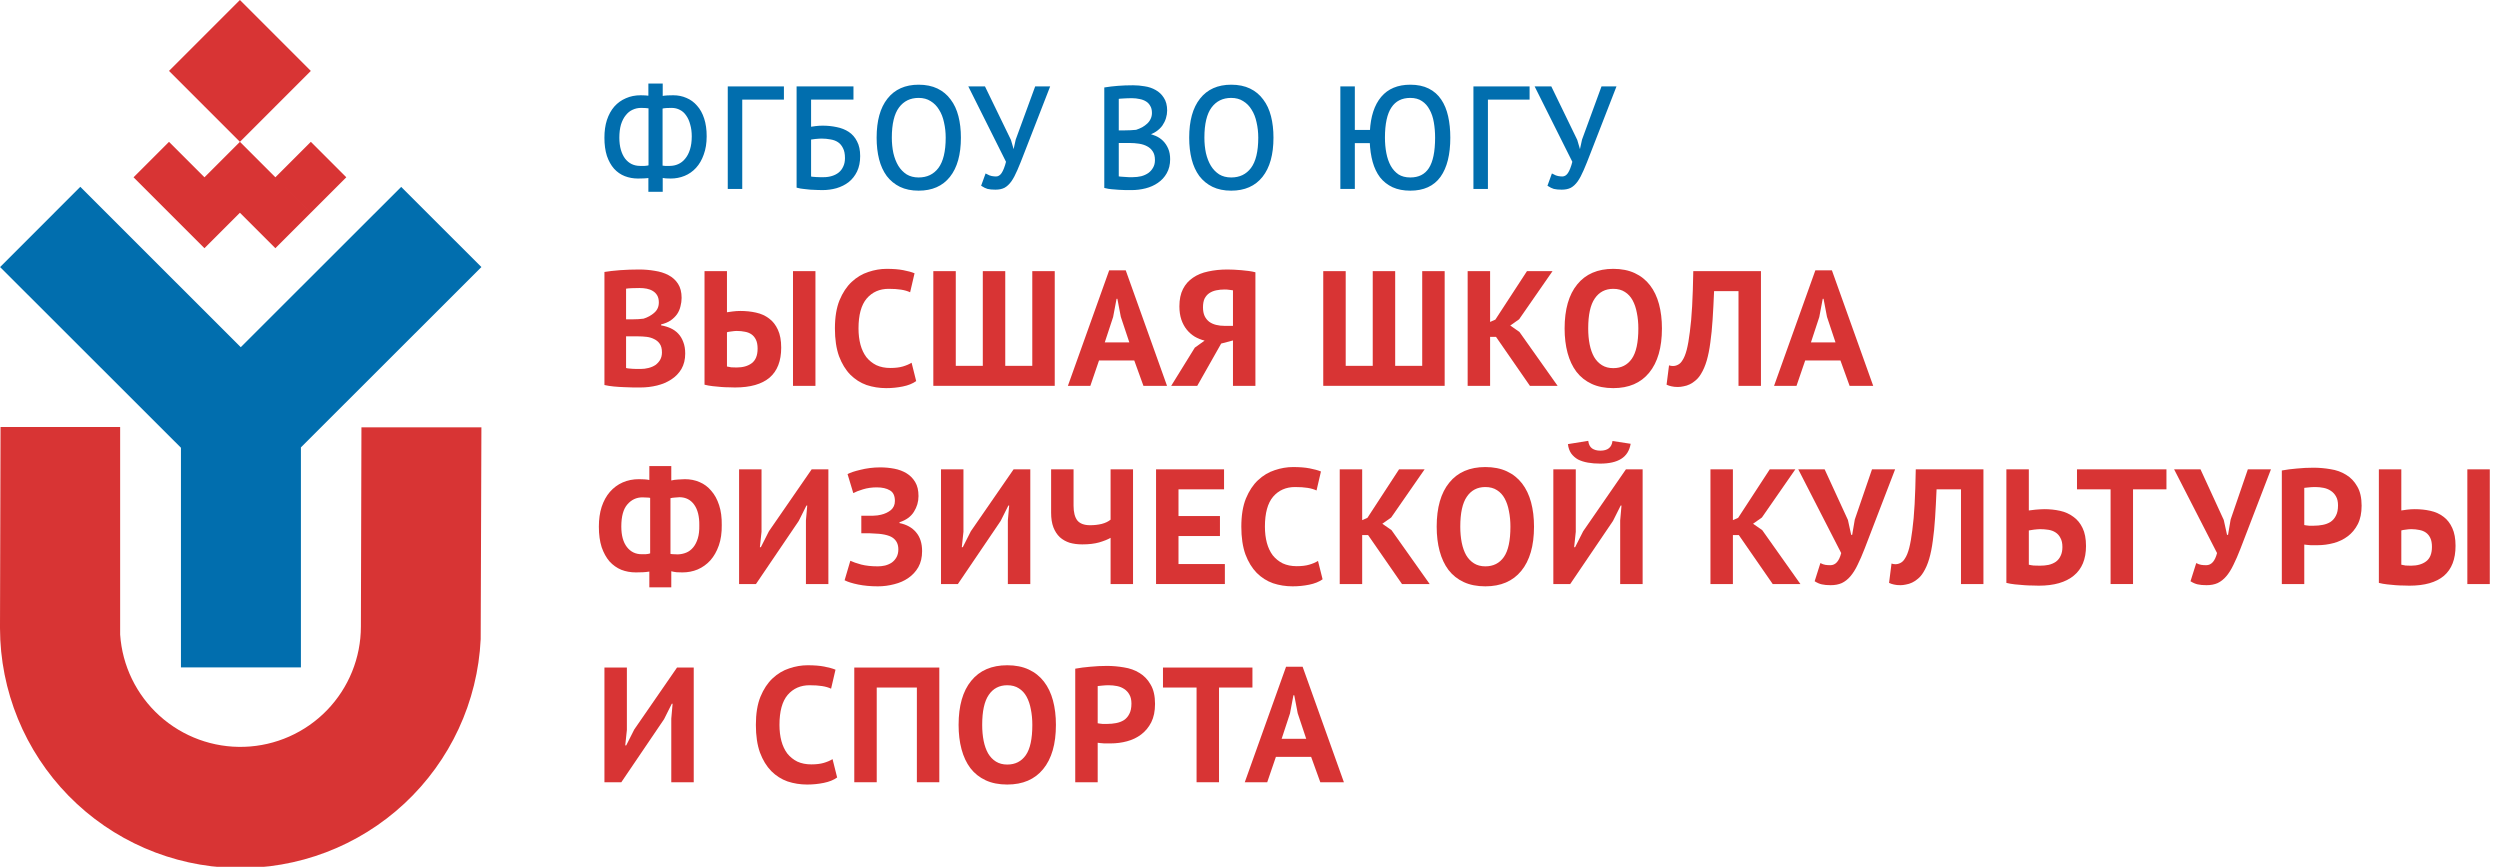 <svg width="946" height="328" viewBox="0 0 946 328" fill="none" xmlns="http://www.w3.org/2000/svg">
<g clip-path="url(#clip0_34_18)">
<path d="M182.164 161.704H136.768L136.563 237.077C136.559 248.895 131.96 260.247 123.735 268.741C115.511 277.234 104.306 282.202 92.484 282.596C80.663 282.991 69.15 278.78 60.377 270.855C51.604 262.929 46.257 251.907 45.464 240.117V161.568H0.205L0 236.941C0 237.18 0 237.453 0 237.692C0.038 261.417 9.358 284.187 25.97 301.141C42.582 318.096 65.17 327.89 88.91 328.434C112.651 328.978 135.665 320.228 153.037 304.052C170.409 287.877 180.764 265.557 181.89 241.858L182.164 161.704Z" fill="#D83434"/>
<path d="M182.165 101.053L151.809 70.726L91.1 131.379L30.39 70.692L0.035 101.053L68.47 169.425V252.55H113.866V169.288L182.165 101.053Z" fill="#016EAE"/>
<path d="M90.784 0L63.949 26.835L90.784 53.669L77.367 67.087L63.949 53.669L50.531 67.087L77.366 93.921L90.782 80.505L104.198 93.921L117.615 80.504L104.2 67.088L104.202 67.087L117.62 80.504L131.037 67.087L117.62 53.669L104.202 67.087L90.784 53.669L104.201 40.252L104.2 40.25L117.615 26.835L104.2 13.419L104.201 13.417L90.784 0Z" fill="#D83434"/>
<path d="M257.921 112.706C257.921 113.781 257.777 114.855 257.487 115.93C257.239 117.005 256.805 117.997 256.185 118.906C255.565 119.774 254.759 120.559 253.767 121.262C252.775 121.923 251.577 122.419 250.171 122.75V123.122C251.411 123.329 252.589 123.68 253.705 124.176C254.821 124.672 255.793 125.354 256.619 126.222C257.446 127.09 258.087 128.144 258.541 129.384C259.037 130.624 259.285 132.091 259.285 133.786C259.285 136.018 258.81 137.961 257.859 139.614C256.909 141.226 255.627 142.549 254.015 143.582C252.445 144.615 250.647 145.38 248.621 145.876C246.596 146.372 244.509 146.62 242.359 146.62C241.657 146.62 240.747 146.62 239.631 146.62C238.557 146.62 237.379 146.579 236.097 146.496C234.857 146.455 233.576 146.372 232.253 146.248C230.972 146.124 229.794 145.938 228.719 145.69V102.91C229.505 102.786 230.393 102.662 231.385 102.538C232.419 102.414 233.514 102.311 234.671 102.228C235.829 102.145 237.007 102.083 238.205 102.042C239.445 102.001 240.665 101.98 241.863 101.98C243.889 101.98 245.852 102.145 247.753 102.476C249.696 102.765 251.411 103.303 252.899 104.088C254.429 104.873 255.648 105.969 256.557 107.374C257.467 108.779 257.921 110.557 257.921 112.706ZM242.421 139.614C243.455 139.614 244.447 139.49 245.397 139.242C246.389 138.994 247.257 138.622 248.001 138.126C248.745 137.589 249.345 136.927 249.799 136.142C250.254 135.357 250.481 134.427 250.481 133.352C250.481 131.988 250.213 130.913 249.675 130.128C249.138 129.343 248.435 128.743 247.567 128.33C246.699 127.875 245.728 127.586 244.653 127.462C243.579 127.338 242.504 127.276 241.429 127.276H236.903V139.242C237.11 139.325 237.441 139.387 237.895 139.428C238.35 139.469 238.825 139.511 239.321 139.552C239.859 139.552 240.396 139.573 240.933 139.614C241.512 139.614 242.008 139.614 242.421 139.614ZM239.631 120.828C240.21 120.828 240.871 120.807 241.615 120.766C242.401 120.725 243.041 120.663 243.537 120.58C245.108 120.084 246.451 119.34 247.567 118.348C248.725 117.356 249.303 116.054 249.303 114.442C249.303 113.367 249.097 112.479 248.683 111.776C248.27 111.073 247.712 110.515 247.009 110.102C246.348 109.689 245.583 109.399 244.715 109.234C243.847 109.069 242.938 108.986 241.987 108.986C240.913 108.986 239.921 109.007 239.011 109.048C238.102 109.089 237.399 109.151 236.903 109.234V120.828H239.631Z" fill="#D83434"/>
<path d="M300.07 102.6H308.564V146H300.07V102.6ZM266.59 102.6H275.084V118.162C275.539 118.079 276.262 117.976 277.254 117.852C278.246 117.728 279.218 117.666 280.168 117.666C282.235 117.666 284.198 117.873 286.058 118.286C287.96 118.699 289.613 119.443 291.018 120.518C292.424 121.551 293.54 122.977 294.366 124.796C295.193 126.573 295.606 128.826 295.606 131.554C295.606 136.597 294.139 140.379 291.204 142.9C288.27 145.38 283.909 146.62 278.122 146.62C277.544 146.62 276.8 146.599 275.89 146.558C274.981 146.558 273.989 146.517 272.914 146.434C271.881 146.351 270.806 146.248 269.69 146.124C268.574 146 267.541 145.814 266.59 145.566V102.6ZM278.742 139.056C281.098 139.056 283 138.519 284.446 137.444C285.934 136.328 286.678 134.489 286.678 131.926C286.678 130.562 286.472 129.446 286.058 128.578C285.645 127.71 285.087 127.028 284.384 126.532C283.682 126.036 282.855 125.705 281.904 125.54C280.954 125.333 279.92 125.23 278.804 125.23C278.226 125.23 277.544 125.292 276.758 125.416C275.973 125.499 275.415 125.602 275.084 125.726V138.684C275.539 138.808 276.076 138.911 276.696 138.994C277.358 139.035 278.04 139.056 278.742 139.056Z" fill="#D83434"/>
<path d="M346.685 144.202C345.362 145.153 343.668 145.835 341.601 146.248C339.576 146.661 337.488 146.868 335.339 146.868C332.735 146.868 330.255 146.475 327.899 145.69C325.584 144.863 323.538 143.561 321.761 141.784C319.984 139.965 318.558 137.63 317.483 134.778C316.45 131.885 315.933 128.392 315.933 124.3C315.933 120.043 316.512 116.488 317.669 113.636C318.868 110.743 320.397 108.428 322.257 106.692C324.158 104.915 326.266 103.654 328.581 102.91C330.896 102.125 333.21 101.732 335.525 101.732C338.005 101.732 340.092 101.897 341.787 102.228C343.523 102.559 344.949 102.951 346.065 103.406L344.391 110.598C343.44 110.143 342.304 109.813 340.981 109.606C339.7 109.399 338.129 109.296 336.269 109.296C332.838 109.296 330.069 110.515 327.961 112.954C325.894 115.393 324.861 119.175 324.861 124.3C324.861 126.532 325.109 128.578 325.605 130.438C326.101 132.257 326.845 133.827 327.837 135.15C328.87 136.431 330.131 137.444 331.619 138.188C333.148 138.891 334.905 139.242 336.889 139.242C338.749 139.242 340.32 139.056 341.601 138.684C342.882 138.312 343.998 137.837 344.949 137.258L346.685 144.202Z" fill="#D83434"/>
<path d="M353.17 146V102.6H361.664V138.436H371.894V102.6H380.388V138.436H390.618V102.6H399.112V146H353.17Z" fill="#D83434"/>
<path d="M429.202 136.39H415.872L412.586 146H404.092L419.716 102.29H425.978L441.602 146H432.674L429.202 136.39ZM418.042 129.57H427.342L424.118 119.898L422.816 113.078H422.506L421.204 119.96L418.042 129.57Z" fill="#D83434"/>
<path d="M475.049 146H466.555V128.826L462.091 130.004L453.039 146H443.181L452.109 131.554L455.829 128.888C454.507 128.557 453.267 128.061 452.109 127.4C450.952 126.697 449.939 125.809 449.071 124.734C448.203 123.659 447.521 122.399 447.025 120.952C446.529 119.464 446.281 117.79 446.281 115.93C446.281 113.326 446.736 111.135 447.645 109.358C448.555 107.581 449.815 106.155 451.427 105.08C453.039 103.964 454.961 103.179 457.193 102.724C459.425 102.228 461.843 101.98 464.447 101.98C465.15 101.98 465.956 102.001 466.865 102.042C467.775 102.083 468.705 102.145 469.655 102.228C470.647 102.311 471.598 102.414 472.507 102.538C473.458 102.662 474.305 102.827 475.049 103.034V146ZM463.393 109.544C462.277 109.544 461.223 109.647 460.231 109.854C459.239 110.061 458.371 110.412 457.627 110.908C456.883 111.404 456.284 112.086 455.829 112.954C455.416 113.822 455.209 114.938 455.209 116.302C455.209 117.583 455.416 118.679 455.829 119.588C456.243 120.456 456.821 121.179 457.565 121.758C458.309 122.295 459.177 122.688 460.169 122.936C461.161 123.184 462.236 123.308 463.393 123.308H466.555V109.854C466.101 109.771 465.625 109.709 465.129 109.668C464.675 109.585 464.096 109.544 463.393 109.544Z" fill="#D83434"/>
<path d="M500.718 146V102.6H509.212V138.436H519.442V102.6H527.936V138.436H538.166V102.6H546.66V146H500.718Z" fill="#D83434"/>
<path d="M566.086 127.462H563.854V146H555.36V102.6H563.854V121.82L565.838 120.952L577.804 102.6H587.476L574.828 120.828L571.48 123.184L574.952 125.602L589.398 146H578.92L566.086 127.462Z" fill="#D83434"/>
<path d="M592.049 124.3C592.049 117.067 593.64 111.507 596.823 107.622C600.005 103.695 604.552 101.732 610.463 101.732C613.563 101.732 616.27 102.269 618.585 103.344C620.899 104.419 622.821 105.948 624.351 107.932C625.88 109.916 627.017 112.293 627.761 115.062C628.505 117.831 628.877 120.911 628.877 124.3C628.877 131.533 627.265 137.113 624.041 141.04C620.858 144.925 616.332 146.868 610.463 146.868C607.321 146.868 604.593 146.331 602.279 145.256C599.964 144.181 598.042 142.652 596.513 140.668C595.025 138.684 593.909 136.307 593.165 133.538C592.421 130.769 592.049 127.689 592.049 124.3ZM600.977 124.3C600.977 126.491 601.163 128.516 601.535 130.376C601.907 132.195 602.465 133.765 603.209 135.088C603.994 136.411 604.986 137.444 606.185 138.188C607.383 138.932 608.809 139.304 610.463 139.304C613.48 139.304 615.815 138.126 617.469 135.77C619.122 133.414 619.949 129.591 619.949 124.3C619.949 122.192 619.763 120.229 619.391 118.41C619.06 116.591 618.523 115 617.779 113.636C617.035 112.272 616.063 111.218 614.865 110.474C613.666 109.689 612.199 109.296 610.463 109.296C607.445 109.296 605.11 110.515 603.457 112.954C601.803 115.351 600.977 119.133 600.977 124.3Z" fill="#D83434"/>
<path d="M657.85 110.164H648.612C648.447 114.091 648.261 117.666 648.054 120.89C647.848 124.114 647.558 127.028 647.186 129.632C646.856 132.195 646.401 134.468 645.822 136.452C645.244 138.436 644.5 140.151 643.59 141.598C643.012 142.549 642.35 143.334 641.606 143.954C640.904 144.574 640.16 145.07 639.374 145.442C638.589 145.814 637.804 146.062 637.018 146.186C636.274 146.351 635.572 146.434 634.91 146.434C633.96 146.434 633.154 146.351 632.492 146.186C631.872 146.062 631.252 145.855 630.632 145.566L631.562 138.25C631.81 138.333 632.058 138.395 632.306 138.436C632.554 138.477 632.802 138.498 633.05 138.498C633.712 138.498 634.352 138.333 634.972 138.002C635.634 137.671 636.192 137.113 636.646 136.328C637.266 135.419 637.804 134.096 638.258 132.36C638.713 130.583 639.106 128.33 639.436 125.602C639.808 122.874 640.098 119.629 640.304 115.868C640.511 112.065 640.656 107.643 640.738 102.6H666.344V146H657.85V110.164Z" fill="#D83434"/>
<path d="M696.417 136.39H683.087L679.801 146H671.307L686.931 102.29H693.193L708.817 146H699.889L696.417 136.39ZM685.257 129.57H694.557L691.333 119.898L690.031 113.078H689.721L688.419 119.96L685.257 129.57Z" fill="#D83434"/>
<path d="M245.707 216.288C244.922 216.412 244.116 216.495 243.289 216.536C242.463 216.577 241.574 216.598 240.623 216.598C238.639 216.598 236.8 216.267 235.105 215.606C233.411 214.903 231.923 213.849 230.641 212.444C229.401 210.997 228.409 209.199 227.665 207.05C226.963 204.859 226.611 202.276 226.611 199.3C226.611 196.489 226.963 193.989 227.665 191.798C228.409 189.566 229.443 187.685 230.765 186.156C232.129 184.585 233.741 183.387 235.601 182.56C237.461 181.733 239.528 181.32 241.801 181.32C242.339 181.32 243 181.341 243.785 181.382C244.571 181.423 245.211 181.506 245.707 181.63V176.36H254.015V181.816C254.801 181.609 255.689 181.485 256.681 181.444C257.715 181.361 258.541 181.32 259.161 181.32C261.187 181.32 263.047 181.692 264.741 182.436C266.436 183.139 267.903 184.234 269.143 185.722C270.425 187.169 271.417 188.987 272.119 191.178C272.822 193.327 273.153 195.828 273.111 198.68C273.153 201.615 272.781 204.198 271.995 206.43C271.21 208.662 270.135 210.543 268.771 212.072C267.407 213.56 265.816 214.697 263.997 215.482C262.22 216.226 260.298 216.598 258.231 216.598C257.57 216.598 256.847 216.577 256.061 216.536C255.317 216.453 254.635 216.329 254.015 216.164V222.24H245.707V216.288ZM257.177 188.14C256.764 188.181 256.206 188.223 255.503 188.264C254.801 188.305 254.201 188.388 253.705 188.512V209.592C254.077 209.675 254.511 209.716 255.007 209.716C255.545 209.716 256.041 209.737 256.495 209.778C257.653 209.737 258.727 209.509 259.719 209.096C260.711 208.683 261.579 208.021 262.323 207.112C263.067 206.203 263.646 205.066 264.059 203.702C264.473 202.338 264.659 200.685 264.617 198.742C264.659 195.435 264.018 192.852 262.695 190.992C261.373 189.132 259.533 188.181 257.177 188.14ZM242.793 209.716C243.124 209.716 243.62 209.716 244.281 209.716C244.984 209.675 245.563 209.571 246.017 209.406V188.388C245.604 188.305 245.129 188.264 244.591 188.264C244.054 188.223 243.558 188.202 243.103 188.202C240.83 188.202 238.929 189.091 237.399 190.868C235.87 192.604 235.105 195.394 235.105 199.238C235.105 202.586 235.808 205.169 237.213 206.988C238.619 208.807 240.479 209.716 242.793 209.716Z" fill="#D83434"/>
<path d="M304.964 196.944L305.46 191.302H305.15L302.236 197.13L286.054 221H279.668V177.6H288.162V201.222L287.542 207.05H287.914L290.952 201.036L307.134 177.6H313.458V221H304.964V196.944Z" fill="#D83434"/>
<path d="M325.921 201.78V195.146H327.409C327.781 195.146 328.236 195.146 328.773 195.146C329.311 195.146 329.848 195.146 330.385 195.146C330.964 195.105 331.522 195.063 332.059 195.022C332.597 194.939 333.031 194.857 333.361 194.774C334.808 194.443 336.048 193.865 337.081 193.038C338.115 192.17 338.631 191.013 338.631 189.566C338.631 187.582 337.991 186.239 336.709 185.536C335.469 184.792 333.816 184.42 331.749 184.42C329.889 184.42 328.153 184.668 326.541 185.164C324.929 185.66 323.71 186.135 322.883 186.59L320.713 179.398C321.168 179.15 321.809 178.881 322.635 178.592C323.503 178.303 324.475 178.034 325.549 177.786C326.665 177.497 327.864 177.269 329.145 177.104C330.427 176.939 331.729 176.856 333.051 176.856C334.87 176.856 336.647 177.021 338.383 177.352C340.119 177.683 341.669 178.261 343.033 179.088C344.397 179.915 345.493 181.031 346.319 182.436C347.146 183.8 347.559 185.557 347.559 187.706C347.559 189.855 346.981 191.839 345.823 193.658C344.707 195.477 342.889 196.799 340.367 197.626V197.936C343.054 198.473 345.141 199.631 346.629 201.408C348.159 203.185 348.923 205.562 348.923 208.538C348.923 210.894 348.448 212.919 347.497 214.614C346.547 216.267 345.286 217.631 343.715 218.706C342.186 219.781 340.409 220.566 338.383 221.062C336.358 221.599 334.291 221.868 332.183 221.868C329.455 221.868 326.975 221.641 324.743 221.186C322.511 220.731 320.796 220.194 319.597 219.574L321.767 212.196C322.718 212.651 324.082 213.126 325.859 213.622C327.637 214.077 329.745 214.304 332.183 214.304C333.093 214.304 334.002 214.201 334.911 213.994C335.862 213.746 336.709 213.374 337.453 212.878C338.197 212.341 338.797 211.659 339.251 210.832C339.706 210.005 339.933 209.013 339.933 207.856C339.933 205.913 339.21 204.446 337.763 203.454C336.317 202.462 333.733 201.925 330.013 201.842C329.517 201.801 329.145 201.78 328.897 201.78C328.649 201.78 328.215 201.78 327.595 201.78H325.921Z" fill="#D83434"/>
<path d="M381.372 196.944L381.868 191.302H381.558L378.644 197.13L362.462 221H356.076V177.6H364.57V201.222L363.95 207.05H364.322L367.36 201.036L383.542 177.6H389.866V221H381.372V196.944Z" fill="#D83434"/>
<path d="M406.235 177.6V191.364C406.235 193.844 406.71 195.704 407.661 196.944C408.653 198.143 410.265 198.742 412.497 198.742C414.068 198.742 415.535 198.577 416.899 198.246C418.304 197.874 419.42 197.337 420.247 196.634V177.6H428.741V221H420.247V203.516C419.172 204.136 417.726 204.715 415.907 205.252C414.13 205.748 412.001 205.996 409.521 205.996C407.785 205.996 406.194 205.789 404.747 205.376C403.342 204.921 402.102 204.219 401.027 203.268C399.994 202.276 399.188 201.036 398.609 199.548C398.03 198.019 397.741 196.179 397.741 194.03V177.6H406.235Z" fill="#D83434"/>
<path d="M437.449 177.6H463.179V185.164H445.943V195.27H461.629V202.834H445.943V213.436H463.489V221H437.449V177.6Z" fill="#D83434"/>
<path d="M500.469 219.202C499.147 220.153 497.452 220.835 495.385 221.248C493.36 221.661 491.273 221.868 489.123 221.868C486.519 221.868 484.039 221.475 481.683 220.69C479.369 219.863 477.323 218.561 475.545 216.784C473.768 214.965 472.342 212.63 471.267 209.778C470.234 206.885 469.717 203.392 469.717 199.3C469.717 195.043 470.296 191.488 471.453 188.636C472.652 185.743 474.181 183.428 476.041 181.692C477.943 179.915 480.051 178.654 482.365 177.91C484.68 177.125 486.995 176.732 489.309 176.732C491.789 176.732 493.877 176.897 495.571 177.228C497.307 177.559 498.733 177.951 499.849 178.406L498.175 185.598C497.225 185.143 496.088 184.813 494.765 184.606C493.484 184.399 491.913 184.296 490.053 184.296C486.623 184.296 483.853 185.515 481.745 187.954C479.679 190.393 478.645 194.175 478.645 199.3C478.645 201.532 478.893 203.578 479.389 205.438C479.885 207.257 480.629 208.827 481.621 210.15C482.655 211.431 483.915 212.444 485.403 213.188C486.933 213.891 488.689 214.242 490.673 214.242C492.533 214.242 494.104 214.056 495.385 213.684C496.667 213.312 497.783 212.837 498.733 212.258L500.469 219.202Z" fill="#D83434"/>
<path d="M517.68 202.462H515.448V221H506.954V177.6H515.448V196.82L517.432 195.952L529.398 177.6H539.07L526.422 195.828L523.074 198.184L526.546 200.602L540.992 221H530.514L517.68 202.462Z" fill="#D83434"/>
<path d="M543.643 199.3C543.643 192.067 545.234 186.507 548.417 182.622C551.599 178.695 556.146 176.732 562.057 176.732C565.157 176.732 567.864 177.269 570.179 178.344C572.493 179.419 574.415 180.948 575.945 182.932C577.474 184.916 578.611 187.293 579.355 190.062C580.099 192.831 580.471 195.911 580.471 199.3C580.471 206.533 578.859 212.113 575.635 216.04C572.452 219.925 567.926 221.868 562.057 221.868C558.915 221.868 556.187 221.331 553.873 220.256C551.558 219.181 549.636 217.652 548.107 215.668C546.619 213.684 545.503 211.307 544.759 208.538C544.015 205.769 543.643 202.689 543.643 199.3ZM552.571 199.3C552.571 201.491 552.757 203.516 553.129 205.376C553.501 207.195 554.059 208.765 554.803 210.088C555.588 211.411 556.58 212.444 557.779 213.188C558.977 213.932 560.403 214.304 562.057 214.304C565.074 214.304 567.409 213.126 569.063 210.77C570.716 208.414 571.543 204.591 571.543 199.3C571.543 197.192 571.357 195.229 570.985 193.41C570.654 191.591 570.117 190 569.373 188.636C568.629 187.272 567.657 186.218 566.459 185.474C565.26 184.689 563.793 184.296 562.057 184.296C559.039 184.296 556.704 185.515 555.051 187.954C553.397 190.351 552.571 194.133 552.571 199.3Z" fill="#D83434"/>
<path d="M613.078 196.944L613.574 191.302H613.264L610.35 197.13L594.168 221H587.782V177.6H596.276V201.222L595.656 207.05H596.028L599.066 201.036L615.248 177.6H621.572V221H613.078V196.944ZM600.988 166.812C601.153 168.135 601.628 169.085 602.414 169.664C603.24 170.243 604.294 170.532 605.576 170.532C608.345 170.532 609.874 169.313 610.164 166.874L617.046 167.928C616.591 170.532 615.392 172.433 613.45 173.632C611.548 174.831 608.903 175.43 605.514 175.43C603.819 175.43 602.269 175.306 600.864 175.058C599.458 174.81 598.218 174.417 597.144 173.88C596.11 173.301 595.242 172.537 594.54 171.586C593.878 170.635 593.465 169.457 593.3 168.052L600.988 166.812Z" fill="#D83434"/>
<path d="M657.962 202.462H655.73V221H647.236V177.6H655.73V196.82L657.714 195.952L669.68 177.6H679.352L666.704 195.828L663.356 198.184L666.828 200.602L681.274 221H670.796L657.962 202.462Z" fill="#D83434"/>
<path d="M699.252 196.758L700.492 202.4H700.864L701.856 196.572L708.366 177.6H717.108L705.576 207.608C704.667 209.964 703.778 212.01 702.91 213.746C702.083 215.482 701.174 216.929 700.182 218.086C699.231 219.202 698.157 220.049 696.958 220.628C695.759 221.165 694.354 221.434 692.742 221.434C691.378 221.434 690.262 221.331 689.394 221.124C688.567 220.959 687.658 220.566 686.666 219.946L688.836 213.064C689.539 213.436 690.179 213.663 690.758 213.746C691.337 213.829 691.957 213.87 692.618 213.87C694.561 213.87 695.925 212.341 696.71 209.282L680.466 177.6H690.448L699.252 196.758Z" fill="#D83434"/>
<path d="M742.037 185.164H732.799C732.634 189.091 732.448 192.666 732.241 195.89C732.035 199.114 731.745 202.028 731.373 204.632C731.043 207.195 730.588 209.468 730.009 211.452C729.431 213.436 728.687 215.151 727.777 216.598C727.199 217.549 726.537 218.334 725.793 218.954C725.091 219.574 724.347 220.07 723.561 220.442C722.776 220.814 721.991 221.062 721.205 221.186C720.461 221.351 719.759 221.434 719.097 221.434C718.147 221.434 717.341 221.351 716.679 221.186C716.059 221.062 715.439 220.855 714.819 220.566L715.749 213.25C715.997 213.333 716.245 213.395 716.493 213.436C716.741 213.477 716.989 213.498 717.237 213.498C717.899 213.498 718.539 213.333 719.159 213.002C719.821 212.671 720.379 212.113 720.833 211.328C721.453 210.419 721.991 209.096 722.445 207.36C722.9 205.583 723.293 203.33 723.623 200.602C723.995 197.874 724.285 194.629 724.491 190.868C724.698 187.065 724.842 182.643 724.925 177.6H750.531V221H742.037V185.164Z" fill="#D83434"/>
<path d="M759.214 177.6H767.708V193.162C767.915 193.121 768.245 193.079 768.7 193.038C769.196 192.955 769.713 192.893 770.25 192.852C770.829 192.811 771.407 192.769 771.986 192.728C772.565 192.687 773.102 192.666 773.598 192.666C775.623 192.666 777.587 192.873 779.488 193.286C781.389 193.699 783.063 194.443 784.51 195.518C785.998 196.551 787.176 197.977 788.044 199.796C788.912 201.573 789.346 203.847 789.346 206.616C789.346 211.576 787.796 215.317 784.696 217.838C781.637 220.359 777.235 221.62 771.49 221.62C770.911 221.62 770.126 221.599 769.134 221.558C768.183 221.558 767.129 221.517 765.972 221.434C764.815 221.351 763.637 221.248 762.438 221.124C761.281 221 760.206 220.814 759.214 220.566V177.6ZM771.924 214.056C773.081 214.056 774.177 213.953 775.21 213.746C776.243 213.498 777.153 213.105 777.938 212.568C778.723 211.989 779.323 211.245 779.736 210.336C780.191 209.427 780.418 208.311 780.418 206.988C780.418 205.583 780.17 204.446 779.674 203.578C779.219 202.669 778.599 201.966 777.814 201.47C777.07 200.974 776.181 200.643 775.148 200.478C774.115 200.313 773.04 200.23 771.924 200.23C771.635 200.23 771.283 200.251 770.87 200.292C770.457 200.333 770.043 200.375 769.63 200.416C769.217 200.457 768.824 200.519 768.452 200.602C768.121 200.643 767.873 200.685 767.708 200.726V213.684C768.163 213.808 768.762 213.911 769.506 213.994C770.291 214.035 771.097 214.056 771.924 214.056Z" fill="#D83434"/>
<path d="M819.786 185.164H807.138V221H798.644V185.164H785.934V177.6H819.786V185.164Z" fill="#D83434"/>
<path d="M841.472 196.758L842.712 202.4H843.084L844.076 196.572L850.586 177.6H859.328L847.796 207.608C846.886 209.964 845.998 212.01 845.13 213.746C844.303 215.482 843.394 216.929 842.402 218.086C841.451 219.202 840.376 220.049 839.178 220.628C837.979 221.165 836.574 221.434 834.962 221.434C833.598 221.434 832.482 221.331 831.614 221.124C830.787 220.959 829.878 220.566 828.886 219.946L831.056 213.064C831.758 213.436 832.399 213.663 832.978 213.746C833.556 213.829 834.176 213.87 834.838 213.87C836.78 213.87 838.144 212.341 838.93 209.282L822.686 177.6H832.668L841.472 196.758Z" fill="#D83434"/>
<path d="M863.442 178.034C865.178 177.703 867.079 177.455 869.146 177.29C871.254 177.083 873.341 176.98 875.408 176.98C877.557 176.98 879.707 177.166 881.856 177.538C884.047 177.869 886.01 178.571 887.746 179.646C889.482 180.679 890.887 182.147 891.962 184.048C893.078 185.908 893.636 188.347 893.636 191.364C893.636 194.092 893.161 196.407 892.21 198.308C891.259 200.168 889.999 201.697 888.428 202.896C886.857 204.095 885.059 204.963 883.034 205.5C881.05 206.037 878.983 206.306 876.834 206.306C876.627 206.306 876.297 206.306 875.842 206.306C875.387 206.306 874.912 206.306 874.416 206.306C873.92 206.265 873.424 206.223 872.928 206.182C872.473 206.141 872.143 206.099 871.936 206.058V221H863.442V178.034ZM876.09 184.296C875.263 184.296 874.478 184.337 873.734 184.42C872.99 184.461 872.391 184.523 871.936 184.606V198.68C872.101 198.721 872.349 198.763 872.68 198.804C873.011 198.845 873.362 198.887 873.734 198.928C874.106 198.928 874.457 198.928 874.788 198.928C875.16 198.928 875.429 198.928 875.594 198.928C876.71 198.928 877.805 198.825 878.88 198.618C879.996 198.411 880.988 198.039 881.856 197.502C882.724 196.923 883.406 196.138 883.902 195.146C884.439 194.154 884.708 192.852 884.708 191.24C884.708 189.876 884.46 188.76 883.964 187.892C883.468 186.983 882.807 186.259 881.98 185.722C881.195 185.185 880.285 184.813 879.252 184.606C878.219 184.399 877.165 184.296 876.09 184.296Z" fill="#D83434"/>
<path d="M933.642 177.6H942.136V221H933.642V177.6ZM900.162 177.6H908.656V193.162C909.111 193.079 909.834 192.976 910.826 192.852C911.818 192.728 912.79 192.666 913.74 192.666C915.807 192.666 917.77 192.873 919.63 193.286C921.532 193.699 923.185 194.443 924.59 195.518C925.996 196.551 927.112 197.977 927.938 199.796C928.765 201.573 929.178 203.826 929.178 206.554C929.178 211.597 927.711 215.379 924.776 217.9C921.842 220.38 917.481 221.62 911.694 221.62C911.116 221.62 910.372 221.599 909.462 221.558C908.553 221.558 907.561 221.517 906.486 221.434C905.453 221.351 904.378 221.248 903.262 221.124C902.146 221 901.113 220.814 900.162 220.566V177.6ZM912.314 214.056C914.67 214.056 916.572 213.519 918.018 212.444C919.506 211.328 920.25 209.489 920.25 206.926C920.25 205.562 920.044 204.446 919.63 203.578C919.217 202.71 918.659 202.028 917.956 201.532C917.254 201.036 916.427 200.705 915.476 200.54C914.526 200.333 913.492 200.23 912.376 200.23C911.798 200.23 911.116 200.292 910.33 200.416C909.545 200.499 908.987 200.602 908.656 200.726V213.684C909.111 213.808 909.648 213.911 910.268 213.994C910.93 214.035 911.612 214.056 912.314 214.056Z" fill="#D83434"/>
<path d="M254.015 271.944L254.511 266.302H254.201L251.287 272.13L235.105 296H228.719V252.6H237.213V276.222L236.593 282.05H236.965L240.003 276.036L256.185 252.6H262.509V296H254.015V271.944Z" fill="#D83434"/>
<path d="M316.775 294.202C315.452 295.153 313.757 295.835 311.691 296.248C309.665 296.661 307.578 296.868 305.429 296.868C302.825 296.868 300.345 296.475 297.989 295.69C295.674 294.863 293.628 293.561 291.851 291.784C290.073 289.965 288.647 287.63 287.573 284.778C286.539 281.885 286.023 278.392 286.023 274.3C286.023 270.043 286.601 266.488 287.759 263.636C288.957 260.743 290.487 258.428 292.347 256.692C294.248 254.915 296.356 253.654 298.671 252.91C300.985 252.125 303.3 251.732 305.615 251.732C308.095 251.732 310.182 251.897 311.877 252.228C313.613 252.559 315.039 252.951 316.155 253.406L314.481 260.598C313.53 260.143 312.394 259.813 311.071 259.606C309.789 259.399 308.219 259.296 306.359 259.296C302.928 259.296 300.159 260.515 298.051 262.954C295.984 265.393 294.951 269.175 294.951 274.3C294.951 276.532 295.199 278.578 295.695 280.438C296.191 282.257 296.935 283.827 297.927 285.15C298.96 286.431 300.221 287.444 301.709 288.188C303.238 288.891 304.995 289.242 306.979 289.242C308.839 289.242 310.409 289.056 311.691 288.684C312.972 288.312 314.088 287.837 315.039 287.258L316.775 294.202Z" fill="#D83434"/>
<path d="M346.944 260.164H331.754V296H323.26V252.6H355.438V296H346.944V260.164Z" fill="#D83434"/>
<path d="M362.733 274.3C362.733 267.067 364.325 261.507 367.507 257.622C370.69 253.695 375.237 251.732 381.147 251.732C384.247 251.732 386.955 252.269 389.269 253.344C391.584 254.419 393.506 255.948 395.035 257.932C396.565 259.916 397.701 262.293 398.445 265.062C399.189 267.831 399.561 270.911 399.561 274.3C399.561 281.533 397.949 287.113 394.725 291.04C391.543 294.925 387.017 296.868 381.147 296.868C378.006 296.868 375.278 296.331 372.963 295.256C370.649 294.181 368.727 292.652 367.197 290.668C365.709 288.684 364.593 286.307 363.849 283.538C363.105 280.769 362.733 277.689 362.733 274.3ZM371.661 274.3C371.661 276.491 371.847 278.516 372.219 280.376C372.591 282.195 373.149 283.765 373.893 285.088C374.679 286.411 375.671 287.444 376.869 288.188C378.068 288.932 379.494 289.304 381.147 289.304C384.165 289.304 386.5 288.126 388.153 285.77C389.807 283.414 390.633 279.591 390.633 274.3C390.633 272.192 390.447 270.229 390.075 268.41C389.745 266.591 389.207 265 388.463 263.636C387.719 262.272 386.748 261.218 385.549 260.474C384.351 259.689 382.883 259.296 381.147 259.296C378.13 259.296 375.795 260.515 374.141 262.954C372.488 265.351 371.661 269.133 371.661 274.3Z" fill="#D83434"/>
<path d="M406.872 253.034C408.608 252.703 410.51 252.455 412.576 252.29C414.684 252.083 416.772 251.98 418.838 251.98C420.988 251.98 423.137 252.166 425.286 252.538C427.477 252.869 429.44 253.571 431.176 254.646C432.912 255.679 434.318 257.147 435.392 259.048C436.508 260.908 437.066 263.347 437.066 266.364C437.066 269.092 436.591 271.407 435.64 273.308C434.69 275.168 433.429 276.697 431.858 277.896C430.288 279.095 428.49 279.963 426.464 280.5C424.48 281.037 422.414 281.306 420.264 281.306C420.058 281.306 419.727 281.306 419.272 281.306C418.818 281.306 418.342 281.306 417.846 281.306C417.35 281.265 416.854 281.223 416.358 281.182C415.904 281.141 415.573 281.099 415.366 281.058V296H406.872V253.034ZM419.52 259.296C418.694 259.296 417.908 259.337 417.164 259.42C416.42 259.461 415.821 259.523 415.366 259.606V273.68C415.532 273.721 415.78 273.763 416.11 273.804C416.441 273.845 416.792 273.887 417.164 273.928C417.536 273.928 417.888 273.928 418.218 273.928C418.59 273.928 418.859 273.928 419.024 273.928C420.14 273.928 421.236 273.825 422.31 273.618C423.426 273.411 424.418 273.039 425.286 272.502C426.154 271.923 426.836 271.138 427.332 270.146C427.87 269.154 428.138 267.852 428.138 266.24C428.138 264.876 427.89 263.76 427.394 262.892C426.898 261.983 426.237 261.259 425.41 260.722C424.625 260.185 423.716 259.813 422.682 259.606C421.649 259.399 420.595 259.296 419.52 259.296Z" fill="#D83434"/>
<path d="M473.923 260.164H461.275V296H452.781V260.164H440.071V252.6H473.923V260.164Z" fill="#D83434"/>
<path d="M496.133 286.39H482.803L479.517 296H471.023L486.647 252.29H492.909L508.533 296H499.605L496.133 286.39ZM484.973 279.57H494.273L491.049 269.898L489.747 263.078H489.437L488.135 269.96L484.973 279.57Z" fill="#D83434"/>
<mask id="path-5-outside-1_34_18" maskUnits="userSpaceOnUse" x="228.213" y="31.12" width="384" height="42" fill="black">
<rect fill="white" x="228.213" y="31.12" width="384" height="42"/>
<path d="M245.845 66.788C245.233 66.896 244.513 66.968 243.685 67.004C242.893 67.04 242.137 67.058 241.417 67.058C239.725 67.058 238.123 66.77 236.611 66.194C235.135 65.618 233.839 64.718 232.723 63.494C231.643 62.27 230.779 60.722 230.131 58.85C229.519 56.942 229.213 54.692 229.213 52.1C229.213 49.652 229.519 47.474 230.131 45.566C230.779 43.622 231.679 41.984 232.831 40.652C234.019 39.32 235.423 38.312 237.043 37.628C238.663 36.908 240.463 36.548 242.443 36.548C242.911 36.548 243.487 36.566 244.171 36.602C244.891 36.638 245.449 36.692 245.845 36.764V32.12H250.273V36.926C250.921 36.746 251.677 36.638 252.541 36.602C253.441 36.566 254.179 36.548 254.755 36.548C256.483 36.548 258.085 36.872 259.561 37.52C261.037 38.132 262.315 39.068 263.395 40.328C264.511 41.552 265.375 43.118 265.987 45.026C266.599 46.898 266.905 49.076 266.905 51.56C266.905 54.116 266.545 56.366 265.825 58.31C265.141 60.254 264.205 61.874 263.017 63.17C261.829 64.466 260.443 65.438 258.859 66.086C257.275 66.734 255.583 67.058 253.783 67.058C253.387 67.058 252.793 67.04 252.001 67.004C251.245 66.932 250.669 66.824 250.273 66.68V72.08H245.845V66.788ZM254.107 40.328C253.603 40.328 252.955 40.346 252.163 40.382C251.371 40.418 250.723 40.526 250.219 40.706V63.116C250.579 63.188 251.047 63.242 251.623 63.278C252.235 63.278 252.829 63.278 253.405 63.278C254.629 63.278 255.763 63.044 256.807 62.576C257.887 62.108 258.823 61.388 259.615 60.416C260.443 59.444 261.091 58.22 261.559 56.744C262.027 55.268 262.261 53.54 262.261 51.56C262.261 49.904 262.063 48.392 261.667 47.024C261.307 45.62 260.767 44.414 260.047 43.406C259.363 42.398 258.517 41.642 257.509 41.138C256.501 40.598 255.367 40.328 254.107 40.328ZM242.227 63.278C242.407 63.278 242.641 63.278 242.929 63.278C243.253 63.278 243.595 63.278 243.955 63.278C244.315 63.242 244.657 63.206 244.981 63.17C245.341 63.098 245.647 63.026 245.899 62.954V40.544C245.467 40.472 244.927 40.418 244.279 40.382C243.667 40.346 243.109 40.328 242.605 40.328C241.381 40.328 240.229 40.58 239.149 41.084C238.105 41.552 237.187 42.29 236.395 43.298C235.603 44.27 234.973 45.494 234.505 46.97C234.073 48.446 233.857 50.156 233.857 52.1C233.857 53.828 234.055 55.394 234.451 56.798C234.847 58.166 235.405 59.336 236.125 60.308C236.881 61.28 237.763 62.018 238.771 62.522C239.815 63.026 240.967 63.278 242.227 63.278Z"/>
<path d="M296.134 37.196H280.366V71H275.884V33.2H296.134V37.196Z"/>
<path d="M301.932 33.2H322.452V37.196H306.414V48.536C307.026 48.428 307.782 48.32 308.682 48.212C309.582 48.104 310.446 48.05 311.274 48.05C313.11 48.05 314.856 48.23 316.512 48.59C318.168 48.914 319.626 49.49 320.886 50.318C322.146 51.146 323.136 52.28 323.856 53.72C324.612 55.124 324.99 56.906 324.99 59.066C324.99 61.226 324.612 63.098 323.856 64.682C323.1 66.23 322.092 67.508 320.832 68.516C319.572 69.488 318.096 70.226 316.404 70.73C314.748 71.198 313.002 71.432 311.166 71.432C310.554 71.432 309.852 71.414 309.06 71.378C308.304 71.378 307.494 71.342 306.63 71.27C305.802 71.198 304.974 71.108 304.146 71C303.354 70.928 302.616 70.802 301.932 70.622V33.2ZM311.706 67.544C312.858 67.544 313.956 67.382 315 67.058C316.044 66.734 316.944 66.266 317.7 65.654C318.492 65.006 319.104 64.196 319.536 63.224C320.004 62.252 320.238 61.118 320.238 59.822C320.238 58.166 319.968 56.834 319.428 55.826C318.924 54.782 318.24 53.972 317.376 53.396C316.512 52.82 315.504 52.442 314.352 52.262C313.236 52.046 312.066 51.938 310.842 51.938C310.518 51.938 310.14 51.956 309.708 51.992C309.276 52.028 308.844 52.064 308.412 52.1C307.98 52.136 307.584 52.19 307.224 52.262C306.864 52.298 306.594 52.334 306.414 52.37V67.22C306.666 67.292 306.99 67.346 307.386 67.382C307.818 67.418 308.268 67.454 308.736 67.49C309.24 67.526 309.744 67.544 310.248 67.544C310.752 67.544 311.238 67.544 311.706 67.544Z"/>
<path d="M332.216 52.1C332.216 45.8 333.548 40.976 336.212 37.628C338.876 34.244 342.674 32.552 347.606 32.552C350.27 32.552 352.574 33.02 354.518 33.956C356.462 34.892 358.064 36.224 359.324 37.952C360.62 39.644 361.574 41.696 362.186 44.108C362.798 46.484 363.104 49.148 363.104 52.1C363.104 58.4 361.754 63.242 359.054 66.626C356.39 69.974 352.574 71.648 347.606 71.648C344.978 71.648 342.692 71.18 340.748 70.244C338.84 69.308 337.238 67.994 335.942 66.302C334.682 64.574 333.746 62.522 333.134 60.146C332.522 57.734 332.216 55.052 332.216 52.1ZM336.968 52.1C336.968 54.188 337.166 56.168 337.562 58.04C337.994 59.912 338.642 61.568 339.506 63.008C340.37 64.412 341.468 65.546 342.8 66.41C344.168 67.238 345.77 67.652 347.606 67.652C350.954 67.652 353.582 66.392 355.49 63.872C357.398 61.316 358.352 57.392 358.352 52.1C358.352 50.048 358.136 48.086 357.704 46.214C357.308 44.306 356.66 42.65 355.76 41.246C354.896 39.806 353.78 38.672 352.412 37.844C351.08 36.98 349.478 36.548 347.606 36.548C344.294 36.548 341.684 37.826 339.776 40.382C337.904 42.902 336.968 46.808 336.968 52.1Z"/>
<path d="M382.07 53.126L383.474 57.932H383.744L384.824 52.964L392.06 33.2H396.65L387.092 57.77C386.12 60.326 385.256 62.468 384.5 64.196C383.78 65.888 383.042 67.274 382.286 68.354C381.53 69.398 380.72 70.154 379.856 70.622C378.992 71.054 377.93 71.27 376.67 71.27C375.482 71.27 374.528 71.18 373.808 71C373.124 70.784 372.476 70.478 371.864 70.082L373.214 66.356C373.934 66.752 374.6 67.004 375.212 67.112C375.824 67.22 376.382 67.274 376.886 67.274C377.894 67.274 378.74 66.77 379.424 65.762C380.108 64.718 380.702 63.188 381.206 61.172L367.22 33.2H372.404L382.07 53.126Z"/>
<path d="M441.149 41.84C441.149 42.74 441.005 43.658 440.717 44.594C440.429 45.53 439.997 46.412 439.421 47.24C438.845 48.032 438.107 48.734 437.207 49.346C436.307 49.958 435.245 50.426 434.021 50.75V50.966C435.101 51.146 436.127 51.452 437.099 51.884C438.107 52.316 438.989 52.91 439.745 53.666C440.501 54.422 441.113 55.34 441.581 56.42C442.049 57.5 442.283 58.778 442.283 60.254C442.283 62.198 441.869 63.89 441.041 65.33C440.249 66.734 439.187 67.886 437.855 68.786C436.559 69.686 435.065 70.352 433.373 70.784C431.681 71.216 429.953 71.432 428.189 71.432C427.577 71.432 426.857 71.432 426.029 71.432C425.201 71.432 424.337 71.396 423.437 71.324C422.537 71.288 421.637 71.216 420.737 71.108C419.837 71.036 419.045 70.91 418.361 70.73V33.524C419.693 33.308 421.241 33.128 423.005 32.984C424.769 32.84 426.695 32.768 428.783 32.768C430.187 32.768 431.609 32.894 433.049 33.146C434.525 33.362 435.857 33.812 437.045 34.496C438.233 35.144 439.205 36.062 439.961 37.25C440.753 38.438 441.149 39.968 441.149 41.84ZM428.621 67.544C429.773 67.544 430.889 67.418 431.969 67.166C433.049 66.878 434.003 66.446 434.831 65.87C435.659 65.258 436.307 64.52 436.775 63.656C437.279 62.792 437.531 61.766 437.531 60.578C437.531 59.102 437.225 57.914 436.613 57.014C436.037 56.114 435.263 55.412 434.291 54.908C433.355 54.404 432.293 54.062 431.105 53.882C429.917 53.702 428.729 53.612 427.541 53.612H422.843V67.166C423.095 67.238 423.455 67.292 423.923 67.328C424.391 67.364 424.895 67.4 425.435 67.436C425.975 67.472 426.533 67.508 427.109 67.544C427.685 67.544 428.189 67.544 428.621 67.544ZM425.651 49.832C426.263 49.832 427.001 49.814 427.865 49.778C428.729 49.742 429.449 49.688 430.025 49.616C430.889 49.328 431.699 48.986 432.455 48.59C433.211 48.158 433.877 47.672 434.453 47.132C435.065 46.556 435.533 45.908 435.857 45.188C436.217 44.432 436.397 43.622 436.397 42.758C436.397 41.57 436.163 40.598 435.695 39.842C435.263 39.05 434.669 38.42 433.913 37.952C433.157 37.484 432.293 37.16 431.321 36.98C430.349 36.764 429.359 36.656 428.351 36.656C427.163 36.656 426.065 36.692 425.057 36.764C424.085 36.8 423.347 36.872 422.843 36.98V49.832H425.651Z"/>
<path d="M450.491 52.1C450.491 45.8 451.823 40.976 454.487 37.628C457.151 34.244 460.949 32.552 465.881 32.552C468.545 32.552 470.849 33.02 472.793 33.956C474.737 34.892 476.339 36.224 477.599 37.952C478.895 39.644 479.849 41.696 480.461 44.108C481.073 46.484 481.379 49.148 481.379 52.1C481.379 58.4 480.029 63.242 477.329 66.626C474.665 69.974 470.849 71.648 465.881 71.648C463.253 71.648 460.967 71.18 459.023 70.244C457.115 69.308 455.513 67.994 454.217 66.302C452.957 64.574 452.021 62.522 451.409 60.146C450.797 57.734 450.491 55.052 450.491 52.1ZM455.243 52.1C455.243 54.188 455.441 56.168 455.837 58.04C456.269 59.912 456.917 61.568 457.781 63.008C458.645 64.412 459.743 65.546 461.075 66.41C462.443 67.238 464.045 67.652 465.881 67.652C469.229 67.652 471.857 66.392 473.765 63.872C475.673 61.316 476.627 57.392 476.627 52.1C476.627 50.048 476.411 48.086 475.979 46.214C475.583 44.306 474.935 42.65 474.035 41.246C473.171 39.806 472.055 38.672 470.687 37.844C469.355 36.98 467.753 36.548 465.881 36.548C462.569 36.548 459.959 37.826 458.051 40.382C456.179 42.902 455.243 46.808 455.243 52.1Z"/>
<path d="M512.169 49.67H518.865C519.153 44.162 520.539 39.932 523.023 36.98C525.507 34.028 529.053 32.552 533.661 32.552C536.289 32.552 538.539 33.02 540.411 33.956C542.283 34.892 543.795 36.224 544.947 37.952C546.099 39.644 546.945 41.696 547.485 44.108C548.025 46.484 548.295 49.148 548.295 52.1C548.295 58.4 547.089 63.242 544.677 66.626C542.265 69.974 538.593 71.648 533.661 71.648C531.177 71.648 529.017 71.234 527.181 70.406C525.345 69.542 523.815 68.336 522.591 66.788C521.403 65.204 520.503 63.314 519.891 61.118C519.279 58.886 518.919 56.402 518.811 53.666H512.169V71H507.687V33.2H512.169V49.67ZM523.563 52.1C523.563 54.188 523.743 56.168 524.103 58.04C524.463 59.912 525.039 61.568 525.831 63.008C526.623 64.412 527.649 65.546 528.909 66.41C530.205 67.238 531.789 67.652 533.661 67.652C537.009 67.652 539.493 66.392 541.113 63.872C542.733 61.352 543.543 57.428 543.543 52.1C543.543 50.048 543.381 48.086 543.057 46.214C542.733 44.306 542.175 42.65 541.383 41.246C540.627 39.806 539.619 38.672 538.359 37.844C537.099 36.98 535.533 36.548 533.661 36.548C530.313 36.548 527.793 37.826 526.101 40.382C524.409 42.902 523.563 46.808 523.563 52.1Z"/>
<path d="M578.296 37.196H562.528V71H558.046V33.2H578.296V37.196Z"/>
<path d="M596.368 53.126L597.772 57.932H598.042L599.122 52.964L606.358 33.2H610.948L601.39 57.77C600.418 60.326 599.554 62.468 598.798 64.196C598.078 65.888 597.34 67.274 596.584 68.354C595.828 69.398 595.018 70.154 594.154 70.622C593.29 71.054 592.228 71.27 590.968 71.27C589.78 71.27 588.826 71.18 588.106 71C587.422 70.784 586.774 70.478 586.162 70.082L587.512 66.356C588.232 66.752 588.898 67.004 589.51 67.112C590.122 67.22 590.68 67.274 591.184 67.274C592.192 67.274 593.038 66.77 593.722 65.762C594.406 64.718 595 63.188 595.504 61.172L581.518 33.2H586.702L596.368 53.126Z"/>
</mask>
<path d="M245.845 66.788C245.233 66.896 244.513 66.968 243.685 67.004C242.893 67.04 242.137 67.058 241.417 67.058C239.725 67.058 238.123 66.77 236.611 66.194C235.135 65.618 233.839 64.718 232.723 63.494C231.643 62.27 230.779 60.722 230.131 58.85C229.519 56.942 229.213 54.692 229.213 52.1C229.213 49.652 229.519 47.474 230.131 45.566C230.779 43.622 231.679 41.984 232.831 40.652C234.019 39.32 235.423 38.312 237.043 37.628C238.663 36.908 240.463 36.548 242.443 36.548C242.911 36.548 243.487 36.566 244.171 36.602C244.891 36.638 245.449 36.692 245.845 36.764V32.12H250.273V36.926C250.921 36.746 251.677 36.638 252.541 36.602C253.441 36.566 254.179 36.548 254.755 36.548C256.483 36.548 258.085 36.872 259.561 37.52C261.037 38.132 262.315 39.068 263.395 40.328C264.511 41.552 265.375 43.118 265.987 45.026C266.599 46.898 266.905 49.076 266.905 51.56C266.905 54.116 266.545 56.366 265.825 58.31C265.141 60.254 264.205 61.874 263.017 63.17C261.829 64.466 260.443 65.438 258.859 66.086C257.275 66.734 255.583 67.058 253.783 67.058C253.387 67.058 252.793 67.04 252.001 67.004C251.245 66.932 250.669 66.824 250.273 66.68V72.08H245.845V66.788ZM254.107 40.328C253.603 40.328 252.955 40.346 252.163 40.382C251.371 40.418 250.723 40.526 250.219 40.706V63.116C250.579 63.188 251.047 63.242 251.623 63.278C252.235 63.278 252.829 63.278 253.405 63.278C254.629 63.278 255.763 63.044 256.807 62.576C257.887 62.108 258.823 61.388 259.615 60.416C260.443 59.444 261.091 58.22 261.559 56.744C262.027 55.268 262.261 53.54 262.261 51.56C262.261 49.904 262.063 48.392 261.667 47.024C261.307 45.62 260.767 44.414 260.047 43.406C259.363 42.398 258.517 41.642 257.509 41.138C256.501 40.598 255.367 40.328 254.107 40.328ZM242.227 63.278C242.407 63.278 242.641 63.278 242.929 63.278C243.253 63.278 243.595 63.278 243.955 63.278C244.315 63.242 244.657 63.206 244.981 63.17C245.341 63.098 245.647 63.026 245.899 62.954V40.544C245.467 40.472 244.927 40.418 244.279 40.382C243.667 40.346 243.109 40.328 242.605 40.328C241.381 40.328 240.229 40.58 239.149 41.084C238.105 41.552 237.187 42.29 236.395 43.298C235.603 44.27 234.973 45.494 234.505 46.97C234.073 48.446 233.857 50.156 233.857 52.1C233.857 53.828 234.055 55.394 234.451 56.798C234.847 58.166 235.405 59.336 236.125 60.308C236.881 61.28 237.763 62.018 238.771 62.522C239.815 63.026 240.967 63.278 242.227 63.278Z" fill="#016EAE"/>
<path d="M296.134 37.196H280.366V71H275.884V33.2H296.134V37.196Z" fill="#016EAE"/>
<path d="M301.932 33.2H322.452V37.196H306.414V48.536C307.026 48.428 307.782 48.32 308.682 48.212C309.582 48.104 310.446 48.05 311.274 48.05C313.11 48.05 314.856 48.23 316.512 48.59C318.168 48.914 319.626 49.49 320.886 50.318C322.146 51.146 323.136 52.28 323.856 53.72C324.612 55.124 324.99 56.906 324.99 59.066C324.99 61.226 324.612 63.098 323.856 64.682C323.1 66.23 322.092 67.508 320.832 68.516C319.572 69.488 318.096 70.226 316.404 70.73C314.748 71.198 313.002 71.432 311.166 71.432C310.554 71.432 309.852 71.414 309.06 71.378C308.304 71.378 307.494 71.342 306.63 71.27C305.802 71.198 304.974 71.108 304.146 71C303.354 70.928 302.616 70.802 301.932 70.622V33.2ZM311.706 67.544C312.858 67.544 313.956 67.382 315 67.058C316.044 66.734 316.944 66.266 317.7 65.654C318.492 65.006 319.104 64.196 319.536 63.224C320.004 62.252 320.238 61.118 320.238 59.822C320.238 58.166 319.968 56.834 319.428 55.826C318.924 54.782 318.24 53.972 317.376 53.396C316.512 52.82 315.504 52.442 314.352 52.262C313.236 52.046 312.066 51.938 310.842 51.938C310.518 51.938 310.14 51.956 309.708 51.992C309.276 52.028 308.844 52.064 308.412 52.1C307.98 52.136 307.584 52.19 307.224 52.262C306.864 52.298 306.594 52.334 306.414 52.37V67.22C306.666 67.292 306.99 67.346 307.386 67.382C307.818 67.418 308.268 67.454 308.736 67.49C309.24 67.526 309.744 67.544 310.248 67.544C310.752 67.544 311.238 67.544 311.706 67.544Z" fill="#016EAE"/>
<path d="M332.216 52.1C332.216 45.8 333.548 40.976 336.212 37.628C338.876 34.244 342.674 32.552 347.606 32.552C350.27 32.552 352.574 33.02 354.518 33.956C356.462 34.892 358.064 36.224 359.324 37.952C360.62 39.644 361.574 41.696 362.186 44.108C362.798 46.484 363.104 49.148 363.104 52.1C363.104 58.4 361.754 63.242 359.054 66.626C356.39 69.974 352.574 71.648 347.606 71.648C344.978 71.648 342.692 71.18 340.748 70.244C338.84 69.308 337.238 67.994 335.942 66.302C334.682 64.574 333.746 62.522 333.134 60.146C332.522 57.734 332.216 55.052 332.216 52.1ZM336.968 52.1C336.968 54.188 337.166 56.168 337.562 58.04C337.994 59.912 338.642 61.568 339.506 63.008C340.37 64.412 341.468 65.546 342.8 66.41C344.168 67.238 345.77 67.652 347.606 67.652C350.954 67.652 353.582 66.392 355.49 63.872C357.398 61.316 358.352 57.392 358.352 52.1C358.352 50.048 358.136 48.086 357.704 46.214C357.308 44.306 356.66 42.65 355.76 41.246C354.896 39.806 353.78 38.672 352.412 37.844C351.08 36.98 349.478 36.548 347.606 36.548C344.294 36.548 341.684 37.826 339.776 40.382C337.904 42.902 336.968 46.808 336.968 52.1Z" fill="#016EAE"/>
<path d="M382.07 53.126L383.474 57.932H383.744L384.824 52.964L392.06 33.2H396.65L387.092 57.77C386.12 60.326 385.256 62.468 384.5 64.196C383.78 65.888 383.042 67.274 382.286 68.354C381.53 69.398 380.72 70.154 379.856 70.622C378.992 71.054 377.93 71.27 376.67 71.27C375.482 71.27 374.528 71.18 373.808 71C373.124 70.784 372.476 70.478 371.864 70.082L373.214 66.356C373.934 66.752 374.6 67.004 375.212 67.112C375.824 67.22 376.382 67.274 376.886 67.274C377.894 67.274 378.74 66.77 379.424 65.762C380.108 64.718 380.702 63.188 381.206 61.172L367.22 33.2H372.404L382.07 53.126Z" fill="#016EAE"/>
<path d="M441.149 41.84C441.149 42.74 441.005 43.658 440.717 44.594C440.429 45.53 439.997 46.412 439.421 47.24C438.845 48.032 438.107 48.734 437.207 49.346C436.307 49.958 435.245 50.426 434.021 50.75V50.966C435.101 51.146 436.127 51.452 437.099 51.884C438.107 52.316 438.989 52.91 439.745 53.666C440.501 54.422 441.113 55.34 441.581 56.42C442.049 57.5 442.283 58.778 442.283 60.254C442.283 62.198 441.869 63.89 441.041 65.33C440.249 66.734 439.187 67.886 437.855 68.786C436.559 69.686 435.065 70.352 433.373 70.784C431.681 71.216 429.953 71.432 428.189 71.432C427.577 71.432 426.857 71.432 426.029 71.432C425.201 71.432 424.337 71.396 423.437 71.324C422.537 71.288 421.637 71.216 420.737 71.108C419.837 71.036 419.045 70.91 418.361 70.73V33.524C419.693 33.308 421.241 33.128 423.005 32.984C424.769 32.84 426.695 32.768 428.783 32.768C430.187 32.768 431.609 32.894 433.049 33.146C434.525 33.362 435.857 33.812 437.045 34.496C438.233 35.144 439.205 36.062 439.961 37.25C440.753 38.438 441.149 39.968 441.149 41.84ZM428.621 67.544C429.773 67.544 430.889 67.418 431.969 67.166C433.049 66.878 434.003 66.446 434.831 65.87C435.659 65.258 436.307 64.52 436.775 63.656C437.279 62.792 437.531 61.766 437.531 60.578C437.531 59.102 437.225 57.914 436.613 57.014C436.037 56.114 435.263 55.412 434.291 54.908C433.355 54.404 432.293 54.062 431.105 53.882C429.917 53.702 428.729 53.612 427.541 53.612H422.843V67.166C423.095 67.238 423.455 67.292 423.923 67.328C424.391 67.364 424.895 67.4 425.435 67.436C425.975 67.472 426.533 67.508 427.109 67.544C427.685 67.544 428.189 67.544 428.621 67.544ZM425.651 49.832C426.263 49.832 427.001 49.814 427.865 49.778C428.729 49.742 429.449 49.688 430.025 49.616C430.889 49.328 431.699 48.986 432.455 48.59C433.211 48.158 433.877 47.672 434.453 47.132C435.065 46.556 435.533 45.908 435.857 45.188C436.217 44.432 436.397 43.622 436.397 42.758C436.397 41.57 436.163 40.598 435.695 39.842C435.263 39.05 434.669 38.42 433.913 37.952C433.157 37.484 432.293 37.16 431.321 36.98C430.349 36.764 429.359 36.656 428.351 36.656C427.163 36.656 426.065 36.692 425.057 36.764C424.085 36.8 423.347 36.872 422.843 36.98V49.832H425.651Z" fill="#016EAE"/>
<path d="M450.491 52.1C450.491 45.8 451.823 40.976 454.487 37.628C457.151 34.244 460.949 32.552 465.881 32.552C468.545 32.552 470.849 33.02 472.793 33.956C474.737 34.892 476.339 36.224 477.599 37.952C478.895 39.644 479.849 41.696 480.461 44.108C481.073 46.484 481.379 49.148 481.379 52.1C481.379 58.4 480.029 63.242 477.329 66.626C474.665 69.974 470.849 71.648 465.881 71.648C463.253 71.648 460.967 71.18 459.023 70.244C457.115 69.308 455.513 67.994 454.217 66.302C452.957 64.574 452.021 62.522 451.409 60.146C450.797 57.734 450.491 55.052 450.491 52.1ZM455.243 52.1C455.243 54.188 455.441 56.168 455.837 58.04C456.269 59.912 456.917 61.568 457.781 63.008C458.645 64.412 459.743 65.546 461.075 66.41C462.443 67.238 464.045 67.652 465.881 67.652C469.229 67.652 471.857 66.392 473.765 63.872C475.673 61.316 476.627 57.392 476.627 52.1C476.627 50.048 476.411 48.086 475.979 46.214C475.583 44.306 474.935 42.65 474.035 41.246C473.171 39.806 472.055 38.672 470.687 37.844C469.355 36.98 467.753 36.548 465.881 36.548C462.569 36.548 459.959 37.826 458.051 40.382C456.179 42.902 455.243 46.808 455.243 52.1Z" fill="#016EAE"/>
<path d="M512.169 49.67H518.865C519.153 44.162 520.539 39.932 523.023 36.98C525.507 34.028 529.053 32.552 533.661 32.552C536.289 32.552 538.539 33.02 540.411 33.956C542.283 34.892 543.795 36.224 544.947 37.952C546.099 39.644 546.945 41.696 547.485 44.108C548.025 46.484 548.295 49.148 548.295 52.1C548.295 58.4 547.089 63.242 544.677 66.626C542.265 69.974 538.593 71.648 533.661 71.648C531.177 71.648 529.017 71.234 527.181 70.406C525.345 69.542 523.815 68.336 522.591 66.788C521.403 65.204 520.503 63.314 519.891 61.118C519.279 58.886 518.919 56.402 518.811 53.666H512.169V71H507.687V33.2H512.169V49.67ZM523.563 52.1C523.563 54.188 523.743 56.168 524.103 58.04C524.463 59.912 525.039 61.568 525.831 63.008C526.623 64.412 527.649 65.546 528.909 66.41C530.205 67.238 531.789 67.652 533.661 67.652C537.009 67.652 539.493 66.392 541.113 63.872C542.733 61.352 543.543 57.428 543.543 52.1C543.543 50.048 543.381 48.086 543.057 46.214C542.733 44.306 542.175 42.65 541.383 41.246C540.627 39.806 539.619 38.672 538.359 37.844C537.099 36.98 535.533 36.548 533.661 36.548C530.313 36.548 527.793 37.826 526.101 40.382C524.409 42.902 523.563 46.808 523.563 52.1Z" fill="#016EAE"/>
<path d="M578.296 37.196H562.528V71H558.046V33.2H578.296V37.196Z" fill="#016EAE"/>
<path d="M596.368 53.126L597.772 57.932H598.042L599.122 52.964L606.358 33.2H610.948L601.39 57.77C600.418 60.326 599.554 62.468 598.798 64.196C598.078 65.888 597.34 67.274 596.584 68.354C595.828 69.398 595.018 70.154 594.154 70.622C593.29 71.054 592.228 71.27 590.968 71.27C589.78 71.27 588.826 71.18 588.106 71C587.422 70.784 586.774 70.478 586.162 70.082L587.512 66.356C588.232 66.752 588.898 67.004 589.51 67.112C590.122 67.22 590.68 67.274 591.184 67.274C592.192 67.274 593.038 66.77 593.722 65.762C594.406 64.718 595 63.188 595.504 61.172L581.518 33.2H586.702L596.368 53.126Z" fill="#016EAE"/>
<path d="M245.845 66.788C245.233 66.896 244.513 66.968 243.685 67.004C242.893 67.04 242.137 67.058 241.417 67.058C239.725 67.058 238.123 66.77 236.611 66.194C235.135 65.618 233.839 64.718 232.723 63.494C231.643 62.27 230.779 60.722 230.131 58.85C229.519 56.942 229.213 54.692 229.213 52.1C229.213 49.652 229.519 47.474 230.131 45.566C230.779 43.622 231.679 41.984 232.831 40.652C234.019 39.32 235.423 38.312 237.043 37.628C238.663 36.908 240.463 36.548 242.443 36.548C242.911 36.548 243.487 36.566 244.171 36.602C244.891 36.638 245.449 36.692 245.845 36.764V32.12H250.273V36.926C250.921 36.746 251.677 36.638 252.541 36.602C253.441 36.566 254.179 36.548 254.755 36.548C256.483 36.548 258.085 36.872 259.561 37.52C261.037 38.132 262.315 39.068 263.395 40.328C264.511 41.552 265.375 43.118 265.987 45.026C266.599 46.898 266.905 49.076 266.905 51.56C266.905 54.116 266.545 56.366 265.825 58.31C265.141 60.254 264.205 61.874 263.017 63.17C261.829 64.466 260.443 65.438 258.859 66.086C257.275 66.734 255.583 67.058 253.783 67.058C253.387 67.058 252.793 67.04 252.001 67.004C251.245 66.932 250.669 66.824 250.273 66.68V72.08H245.845V66.788ZM254.107 40.328C253.603 40.328 252.955 40.346 252.163 40.382C251.371 40.418 250.723 40.526 250.219 40.706V63.116C250.579 63.188 251.047 63.242 251.623 63.278C252.235 63.278 252.829 63.278 253.405 63.278C254.629 63.278 255.763 63.044 256.807 62.576C257.887 62.108 258.823 61.388 259.615 60.416C260.443 59.444 261.091 58.22 261.559 56.744C262.027 55.268 262.261 53.54 262.261 51.56C262.261 49.904 262.063 48.392 261.667 47.024C261.307 45.62 260.767 44.414 260.047 43.406C259.363 42.398 258.517 41.642 257.509 41.138C256.501 40.598 255.367 40.328 254.107 40.328ZM242.227 63.278C242.407 63.278 242.641 63.278 242.929 63.278C243.253 63.278 243.595 63.278 243.955 63.278C244.315 63.242 244.657 63.206 244.981 63.17C245.341 63.098 245.647 63.026 245.899 62.954V40.544C245.467 40.472 244.927 40.418 244.279 40.382C243.667 40.346 243.109 40.328 242.605 40.328C241.381 40.328 240.229 40.58 239.149 41.084C238.105 41.552 237.187 42.29 236.395 43.298C235.603 44.27 234.973 45.494 234.505 46.97C234.073 48.446 233.857 50.156 233.857 52.1C233.857 53.828 234.055 55.394 234.451 56.798C234.847 58.166 235.405 59.336 236.125 60.308C236.881 61.28 237.763 62.018 238.771 62.522C239.815 63.026 240.967 63.278 242.227 63.278Z" stroke="#016EAE" mask="url(#path-5-outside-1_34_18)"/>
<path d="M296.134 37.196H280.366V71H275.884V33.2H296.134V37.196Z" stroke="#016EAE" mask="url(#path-5-outside-1_34_18)"/>
<path d="M301.932 33.2H322.452V37.196H306.414V48.536C307.026 48.428 307.782 48.32 308.682 48.212C309.582 48.104 310.446 48.05 311.274 48.05C313.11 48.05 314.856 48.23 316.512 48.59C318.168 48.914 319.626 49.49 320.886 50.318C322.146 51.146 323.136 52.28 323.856 53.72C324.612 55.124 324.99 56.906 324.99 59.066C324.99 61.226 324.612 63.098 323.856 64.682C323.1 66.23 322.092 67.508 320.832 68.516C319.572 69.488 318.096 70.226 316.404 70.73C314.748 71.198 313.002 71.432 311.166 71.432C310.554 71.432 309.852 71.414 309.06 71.378C308.304 71.378 307.494 71.342 306.63 71.27C305.802 71.198 304.974 71.108 304.146 71C303.354 70.928 302.616 70.802 301.932 70.622V33.2ZM311.706 67.544C312.858 67.544 313.956 67.382 315 67.058C316.044 66.734 316.944 66.266 317.7 65.654C318.492 65.006 319.104 64.196 319.536 63.224C320.004 62.252 320.238 61.118 320.238 59.822C320.238 58.166 319.968 56.834 319.428 55.826C318.924 54.782 318.24 53.972 317.376 53.396C316.512 52.82 315.504 52.442 314.352 52.262C313.236 52.046 312.066 51.938 310.842 51.938C310.518 51.938 310.14 51.956 309.708 51.992C309.276 52.028 308.844 52.064 308.412 52.1C307.98 52.136 307.584 52.19 307.224 52.262C306.864 52.298 306.594 52.334 306.414 52.37V67.22C306.666 67.292 306.99 67.346 307.386 67.382C307.818 67.418 308.268 67.454 308.736 67.49C309.24 67.526 309.744 67.544 310.248 67.544C310.752 67.544 311.238 67.544 311.706 67.544Z" stroke="#016EAE" mask="url(#path-5-outside-1_34_18)"/>
<path d="M332.216 52.1C332.216 45.8 333.548 40.976 336.212 37.628C338.876 34.244 342.674 32.552 347.606 32.552C350.27 32.552 352.574 33.02 354.518 33.956C356.462 34.892 358.064 36.224 359.324 37.952C360.62 39.644 361.574 41.696 362.186 44.108C362.798 46.484 363.104 49.148 363.104 52.1C363.104 58.4 361.754 63.242 359.054 66.626C356.39 69.974 352.574 71.648 347.606 71.648C344.978 71.648 342.692 71.18 340.748 70.244C338.84 69.308 337.238 67.994 335.942 66.302C334.682 64.574 333.746 62.522 333.134 60.146C332.522 57.734 332.216 55.052 332.216 52.1ZM336.968 52.1C336.968 54.188 337.166 56.168 337.562 58.04C337.994 59.912 338.642 61.568 339.506 63.008C340.37 64.412 341.468 65.546 342.8 66.41C344.168 67.238 345.77 67.652 347.606 67.652C350.954 67.652 353.582 66.392 355.49 63.872C357.398 61.316 358.352 57.392 358.352 52.1C358.352 50.048 358.136 48.086 357.704 46.214C357.308 44.306 356.66 42.65 355.76 41.246C354.896 39.806 353.78 38.672 352.412 37.844C351.08 36.98 349.478 36.548 347.606 36.548C344.294 36.548 341.684 37.826 339.776 40.382C337.904 42.902 336.968 46.808 336.968 52.1Z" stroke="#016EAE" mask="url(#path-5-outside-1_34_18)"/>
<path d="M382.07 53.126L383.474 57.932H383.744L384.824 52.964L392.06 33.2H396.65L387.092 57.77C386.12 60.326 385.256 62.468 384.5 64.196C383.78 65.888 383.042 67.274 382.286 68.354C381.53 69.398 380.72 70.154 379.856 70.622C378.992 71.054 377.93 71.27 376.67 71.27C375.482 71.27 374.528 71.18 373.808 71C373.124 70.784 372.476 70.478 371.864 70.082L373.214 66.356C373.934 66.752 374.6 67.004 375.212 67.112C375.824 67.22 376.382 67.274 376.886 67.274C377.894 67.274 378.74 66.77 379.424 65.762C380.108 64.718 380.702 63.188 381.206 61.172L367.22 33.2H372.404L382.07 53.126Z" stroke="#016EAE" mask="url(#path-5-outside-1_34_18)"/>
<path d="M441.149 41.84C441.149 42.74 441.005 43.658 440.717 44.594C440.429 45.53 439.997 46.412 439.421 47.24C438.845 48.032 438.107 48.734 437.207 49.346C436.307 49.958 435.245 50.426 434.021 50.75V50.966C435.101 51.146 436.127 51.452 437.099 51.884C438.107 52.316 438.989 52.91 439.745 53.666C440.501 54.422 441.113 55.34 441.581 56.42C442.049 57.5 442.283 58.778 442.283 60.254C442.283 62.198 441.869 63.89 441.041 65.33C440.249 66.734 439.187 67.886 437.855 68.786C436.559 69.686 435.065 70.352 433.373 70.784C431.681 71.216 429.953 71.432 428.189 71.432C427.577 71.432 426.857 71.432 426.029 71.432C425.201 71.432 424.337 71.396 423.437 71.324C422.537 71.288 421.637 71.216 420.737 71.108C419.837 71.036 419.045 70.91 418.361 70.73V33.524C419.693 33.308 421.241 33.128 423.005 32.984C424.769 32.84 426.695 32.768 428.783 32.768C430.187 32.768 431.609 32.894 433.049 33.146C434.525 33.362 435.857 33.812 437.045 34.496C438.233 35.144 439.205 36.062 439.961 37.25C440.753 38.438 441.149 39.968 441.149 41.84ZM428.621 67.544C429.773 67.544 430.889 67.418 431.969 67.166C433.049 66.878 434.003 66.446 434.831 65.87C435.659 65.258 436.307 64.52 436.775 63.656C437.279 62.792 437.531 61.766 437.531 60.578C437.531 59.102 437.225 57.914 436.613 57.014C436.037 56.114 435.263 55.412 434.291 54.908C433.355 54.404 432.293 54.062 431.105 53.882C429.917 53.702 428.729 53.612 427.541 53.612H422.843V67.166C423.095 67.238 423.455 67.292 423.923 67.328C424.391 67.364 424.895 67.4 425.435 67.436C425.975 67.472 426.533 67.508 427.109 67.544C427.685 67.544 428.189 67.544 428.621 67.544ZM425.651 49.832C426.263 49.832 427.001 49.814 427.865 49.778C428.729 49.742 429.449 49.688 430.025 49.616C430.889 49.328 431.699 48.986 432.455 48.59C433.211 48.158 433.877 47.672 434.453 47.132C435.065 46.556 435.533 45.908 435.857 45.188C436.217 44.432 436.397 43.622 436.397 42.758C436.397 41.57 436.163 40.598 435.695 39.842C435.263 39.05 434.669 38.42 433.913 37.952C433.157 37.484 432.293 37.16 431.321 36.98C430.349 36.764 429.359 36.656 428.351 36.656C427.163 36.656 426.065 36.692 425.057 36.764C424.085 36.8 423.347 36.872 422.843 36.98V49.832H425.651Z" stroke="#016EAE" mask="url(#path-5-outside-1_34_18)"/>
<path d="M450.491 52.1C450.491 45.8 451.823 40.976 454.487 37.628C457.151 34.244 460.949 32.552 465.881 32.552C468.545 32.552 470.849 33.02 472.793 33.956C474.737 34.892 476.339 36.224 477.599 37.952C478.895 39.644 479.849 41.696 480.461 44.108C481.073 46.484 481.379 49.148 481.379 52.1C481.379 58.4 480.029 63.242 477.329 66.626C474.665 69.974 470.849 71.648 465.881 71.648C463.253 71.648 460.967 71.18 459.023 70.244C457.115 69.308 455.513 67.994 454.217 66.302C452.957 64.574 452.021 62.522 451.409 60.146C450.797 57.734 450.491 55.052 450.491 52.1ZM455.243 52.1C455.243 54.188 455.441 56.168 455.837 58.04C456.269 59.912 456.917 61.568 457.781 63.008C458.645 64.412 459.743 65.546 461.075 66.41C462.443 67.238 464.045 67.652 465.881 67.652C469.229 67.652 471.857 66.392 473.765 63.872C475.673 61.316 476.627 57.392 476.627 52.1C476.627 50.048 476.411 48.086 475.979 46.214C475.583 44.306 474.935 42.65 474.035 41.246C473.171 39.806 472.055 38.672 470.687 37.844C469.355 36.98 467.753 36.548 465.881 36.548C462.569 36.548 459.959 37.826 458.051 40.382C456.179 42.902 455.243 46.808 455.243 52.1Z" stroke="#016EAE" mask="url(#path-5-outside-1_34_18)"/>
<path d="M512.169 49.67H518.865C519.153 44.162 520.539 39.932 523.023 36.98C525.507 34.028 529.053 32.552 533.661 32.552C536.289 32.552 538.539 33.02 540.411 33.956C542.283 34.892 543.795 36.224 544.947 37.952C546.099 39.644 546.945 41.696 547.485 44.108C548.025 46.484 548.295 49.148 548.295 52.1C548.295 58.4 547.089 63.242 544.677 66.626C542.265 69.974 538.593 71.648 533.661 71.648C531.177 71.648 529.017 71.234 527.181 70.406C525.345 69.542 523.815 68.336 522.591 66.788C521.403 65.204 520.503 63.314 519.891 61.118C519.279 58.886 518.919 56.402 518.811 53.666H512.169V71H507.687V33.2H512.169V49.67ZM523.563 52.1C523.563 54.188 523.743 56.168 524.103 58.04C524.463 59.912 525.039 61.568 525.831 63.008C526.623 64.412 527.649 65.546 528.909 66.41C530.205 67.238 531.789 67.652 533.661 67.652C537.009 67.652 539.493 66.392 541.113 63.872C542.733 61.352 543.543 57.428 543.543 52.1C543.543 50.048 543.381 48.086 543.057 46.214C542.733 44.306 542.175 42.65 541.383 41.246C540.627 39.806 539.619 38.672 538.359 37.844C537.099 36.98 535.533 36.548 533.661 36.548C530.313 36.548 527.793 37.826 526.101 40.382C524.409 42.902 523.563 46.808 523.563 52.1Z" stroke="#016EAE" mask="url(#path-5-outside-1_34_18)"/>
<path d="M578.296 37.196H562.528V71H558.046V33.2H578.296V37.196Z" stroke="#016EAE" mask="url(#path-5-outside-1_34_18)"/>
<path d="M596.368 53.126L597.772 57.932H598.042L599.122 52.964L606.358 33.2H610.948L601.39 57.77C600.418 60.326 599.554 62.468 598.798 64.196C598.078 65.888 597.34 67.274 596.584 68.354C595.828 69.398 595.018 70.154 594.154 70.622C593.29 71.054 592.228 71.27 590.968 71.27C589.78 71.27 588.826 71.18 588.106 71C587.422 70.784 586.774 70.478 586.162 70.082L587.512 66.356C588.232 66.752 588.898 67.004 589.51 67.112C590.122 67.22 590.68 67.274 591.184 67.274C592.192 67.274 593.038 66.77 593.722 65.762C594.406 64.718 595 63.188 595.504 61.172L581.518 33.2H586.702L596.368 53.126Z" stroke="#016EAE" mask="url(#path-5-outside-1_34_18)"/>
</g>
<defs>
<clipPath id="clip0_34_18">
<rect width="946" height="328" fill="white"/>
</clipPath>
</defs>
</svg>
